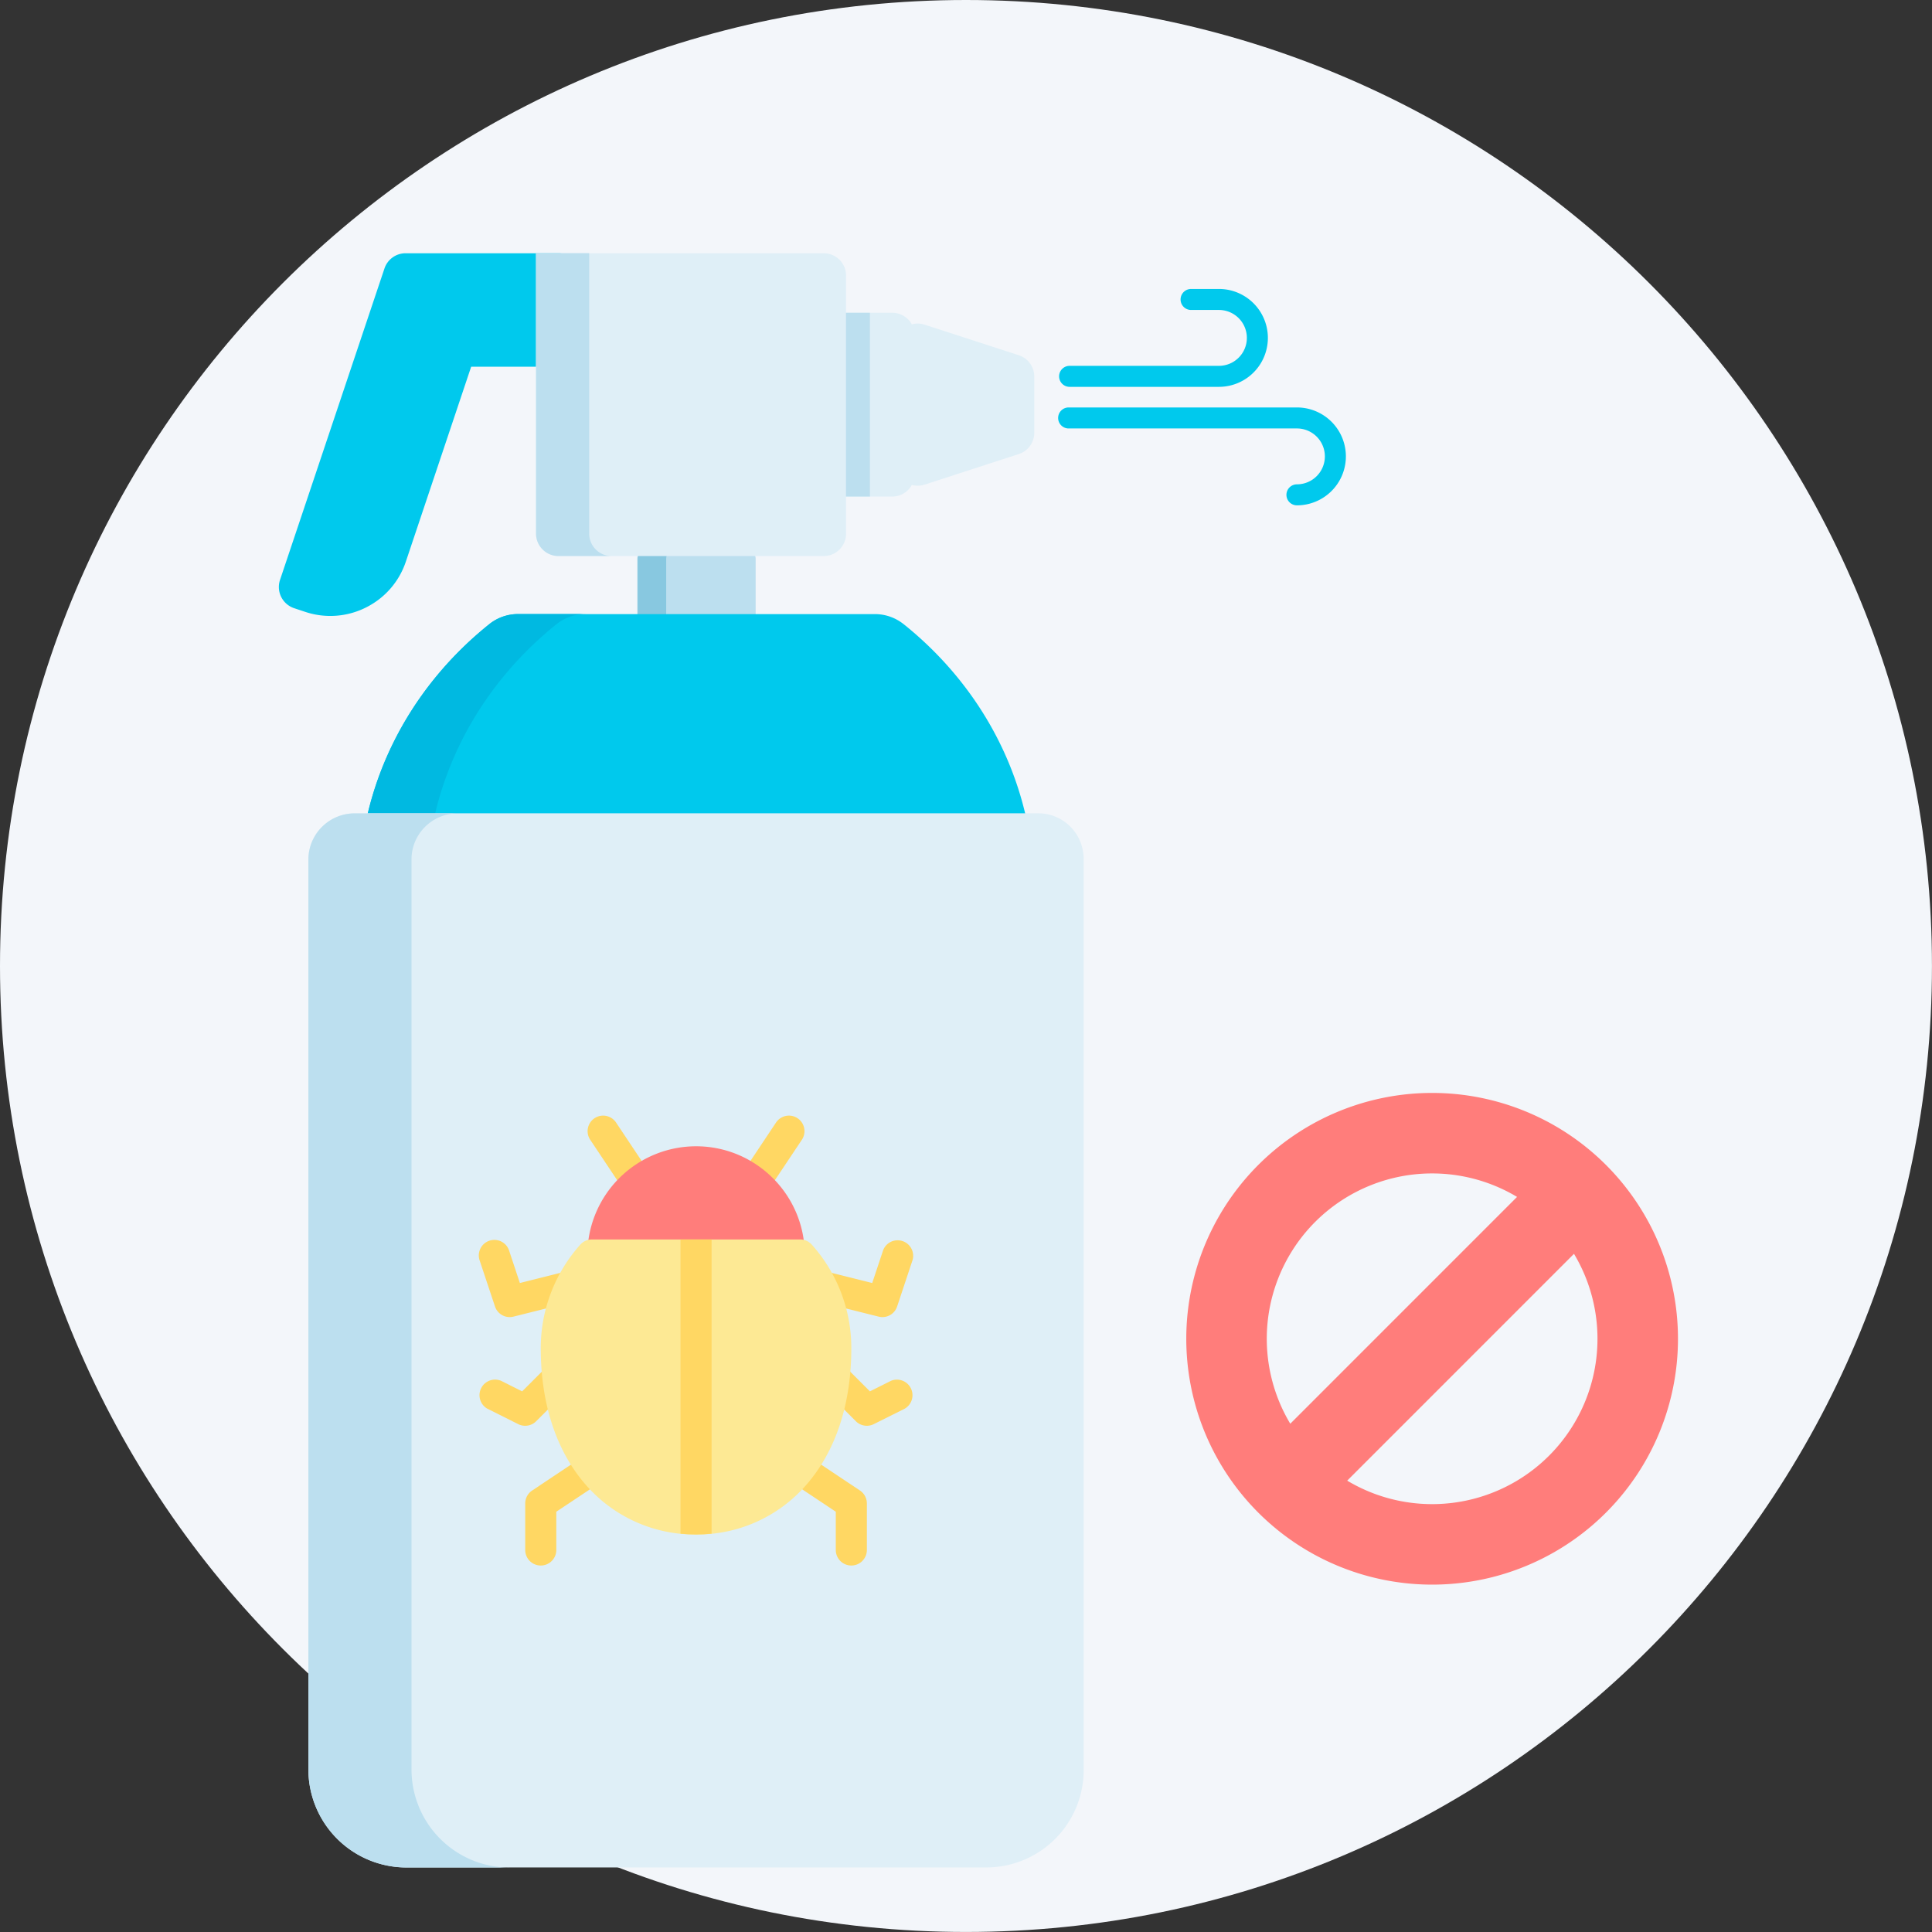 <svg xmlns="http://www.w3.org/2000/svg" xmlns:xlink="http://www.w3.org/1999/xlink" width="48" height="48"><rect width="100%" height="100%" fill="#333333" stroke="none"/><defs><path id="a" d="M0 47.999h47.999v-48H0z"/></defs><g fill="none" fill-rule="evenodd"><path fill="#F3F6FA" d="M47.999 24c0 13.254-10.745 23.999-24 23.999C10.745 47.999 0 37.254 0 23.999 0 10.745 10.745 0 24 0c13.254 0 23.999 10.745 23.999 24"/><path fill="#BCDFEF" d="M17.304 16.016c-.813 0-1.472-.248-1.472-.554V13.88c0-.306.659-.554 1.472-.554.812 0 1.47.248 1.47.554v1.582c0 .306-.658.554-1.47.554"/><path fill="#88C8E0" d="M17.668 16.001c-.115.01-.23.016-.355.016-.814 0-1.471-.25-1.471-.553v-1.586c0-.303.657-.553 1.471-.553.125 0 .24.005.355.016-.642.062-1.117.281-1.117.537v1.586c0 .256.475.475 1.117.537"/><path fill="#00C9ED" d="M22.45 15.507a1.142 1.142 0 00-.713-.25H12.87c-.26 0-.512.088-.714.25-2.061 1.65-3.242 4.056-3.242 6.602 0 .63.51 1.142 1.141 1.142h14.496c.631 0 1.142-.511 1.142-1.142 0-2.546-1.182-4.952-3.242-6.602"/><path fill="#00B9E1" d="M14.543 15.256c-.26 0-.511.088-.715.25-2.06 1.653-3.24 4.06-3.24 6.605 0 .632.511 1.143 1.142 1.143h-1.674a1.142 1.142 0 01-1.142-1.143c0-2.546 1.183-4.952 3.245-6.606.198-.16.454-.25.71-.25h1.674z"/><path fill="#DFEFF7" d="M25.793 20.206H8.814c-.63 0-1.152.51-1.152 1.141v22.625a2.437 2.437 0 002.435 2.424h14.409a2.42 2.42 0 002.418-2.424V21.347c0-.63-.5-1.141-1.131-1.141"/><path fill="#BCDFEF" d="M12.655 46.398h-2.562a2.436 2.436 0 01-2.431-2.426V21.35a1.15 1.15 0 011.148-1.142h2.561c-.63 0-1.147.51-1.147 1.142v22.623a2.436 2.436 0 002.43 2.426"/><path fill="#00C9ED" d="M13.872 6.292h-3.795a.553.553 0 00-.525.378l-2.595 7.738a.555.555 0 00.35.702l.268.089a1.972 1.972 0 001.513-.104c.474-.236.828-.642.996-1.144l1.622-4.84h2.166a.554.554 0 00.554-.553V6.846a.554.554 0 00-.554-.554"/><path fill="#DFEFF7" d="M25.314 8.827l-2.343-.761a.56.56 0 00-.317-.008.553.553 0 00-.485-.287H21.02v-.924a.554.554 0 00-.555-.555h-7.148v6.969c0 .306.248.554.554.554h6.594a.555.555 0 00.555-.554v-.924h1.148c.21 0 .392-.117.486-.289a.562.562 0 00.316-.007l2.343-.761a.554.554 0 00.383-.527V9.355a.554.554 0 00-.383-.528"/><path fill="#BCDFEF" d="M15.19 13.814h-1.319a.558.558 0 01-.553-.558V6.29h1.32v6.966c0 .308.25.558.553.558"/><path stroke="#00C9ED" stroke-linecap="round" stroke-width=".522" d="M26.574 9.35h3.71a.955.955 0 100-1.91h-.692m-3.042 2.944h5.672a.955.955 0 010 1.91"/><path fill="#FFD763" d="M21.923 32.723a.389.389 0 01-.094-.012l-1.543-.386a.386.386 0 01.188-.748l1.196.299.273-.819a.386.386 0 01.731.244l-.385 1.158a.385.385 0 01-.366.264m-.386 2.7c-.1 0-.2-.039-.273-.113l-.771-.771a.386.386 0 01.545-.546l.575.575.523-.262a.387.387 0 01.346.69l-.773.386a.38.38 0 01-.172.041m-.386 3.472a.386.386 0 01-.386-.385v-.952l-.985-.656a.386.386 0 01.428-.643l1.157.772a.385.385 0 01.172.321v1.158a.386.386 0 01-.386.385m-8.487-6.172a.385.385 0 01-.366-.264l-.386-1.158a.386.386 0 01.732-.244l.272.819 1.197-.3a.385.385 0 11.187.749l-1.542.386a.392.392 0 01-.094.012m.386 2.7a.383.383 0 01-.173-.04l-.772-.386a.387.387 0 01.345-.691l.523.262.575-.575a.386.386 0 11.546.546l-.772.77a.382.382 0 01-.273.114m.386 3.472a.386.386 0 01-.386-.385v-1.158c0-.129.065-.25.172-.32l1.158-.773a.386.386 0 01.428.643l-.986.656v.952a.386.386 0 01-.386.385m5.401-9.259a.385.385 0 01-.32-.6l.771-1.157a.386.386 0 01.642.428l-.772 1.157a.385.385 0 01-.321.172m-3.086 0a.385.385 0 01-.321-.172l-.772-1.157a.386.386 0 01.642-.428l.772 1.158a.386.386 0 01-.32.599"/><path fill="#FF7D7B" d="M17.293 28.479a2.703 2.703 0 00-2.7 2.7c0 1.49 1.21 2.7 2.7 2.7a2.704 2.704 0 002.701-2.7c0-1.49-1.212-2.7-2.701-2.7"/><path fill="#FDE994" d="M20.168 30.922a.386.386 0 00-.287-.128h-5.175a.386.386 0 00-.288.128 3.853 3.853 0 00-.983 2.572c0 1.38.385 2.55 1.112 3.388a3.583 3.583 0 002.746 1.242 3.585 3.585 0 002.747-1.242c.727-.838 1.111-2.009 1.111-3.388a3.85 3.85 0 00-.983-2.572"/><path fill="#FFD763" d="M17.293 38.124c.13 0 .259-.007.386-.02v-7.31h-.772v7.31c.127.013.256.02.386.02"/><path stroke="#FF7D7B" stroke-width="2" d="M39.226 36.84a5.108 5.108 0 11-7.224-7.223 5.108 5.108 0 017.224 7.223zm0-7.224l-7.224 7.225"/><mask id="b" fill="#fff"><use xlink:href="#a"/></mask><path fill="#BCDFEF" d="M21.018 12.336h.595V7.771h-.595z" mask="url(#b)"/></g></svg>